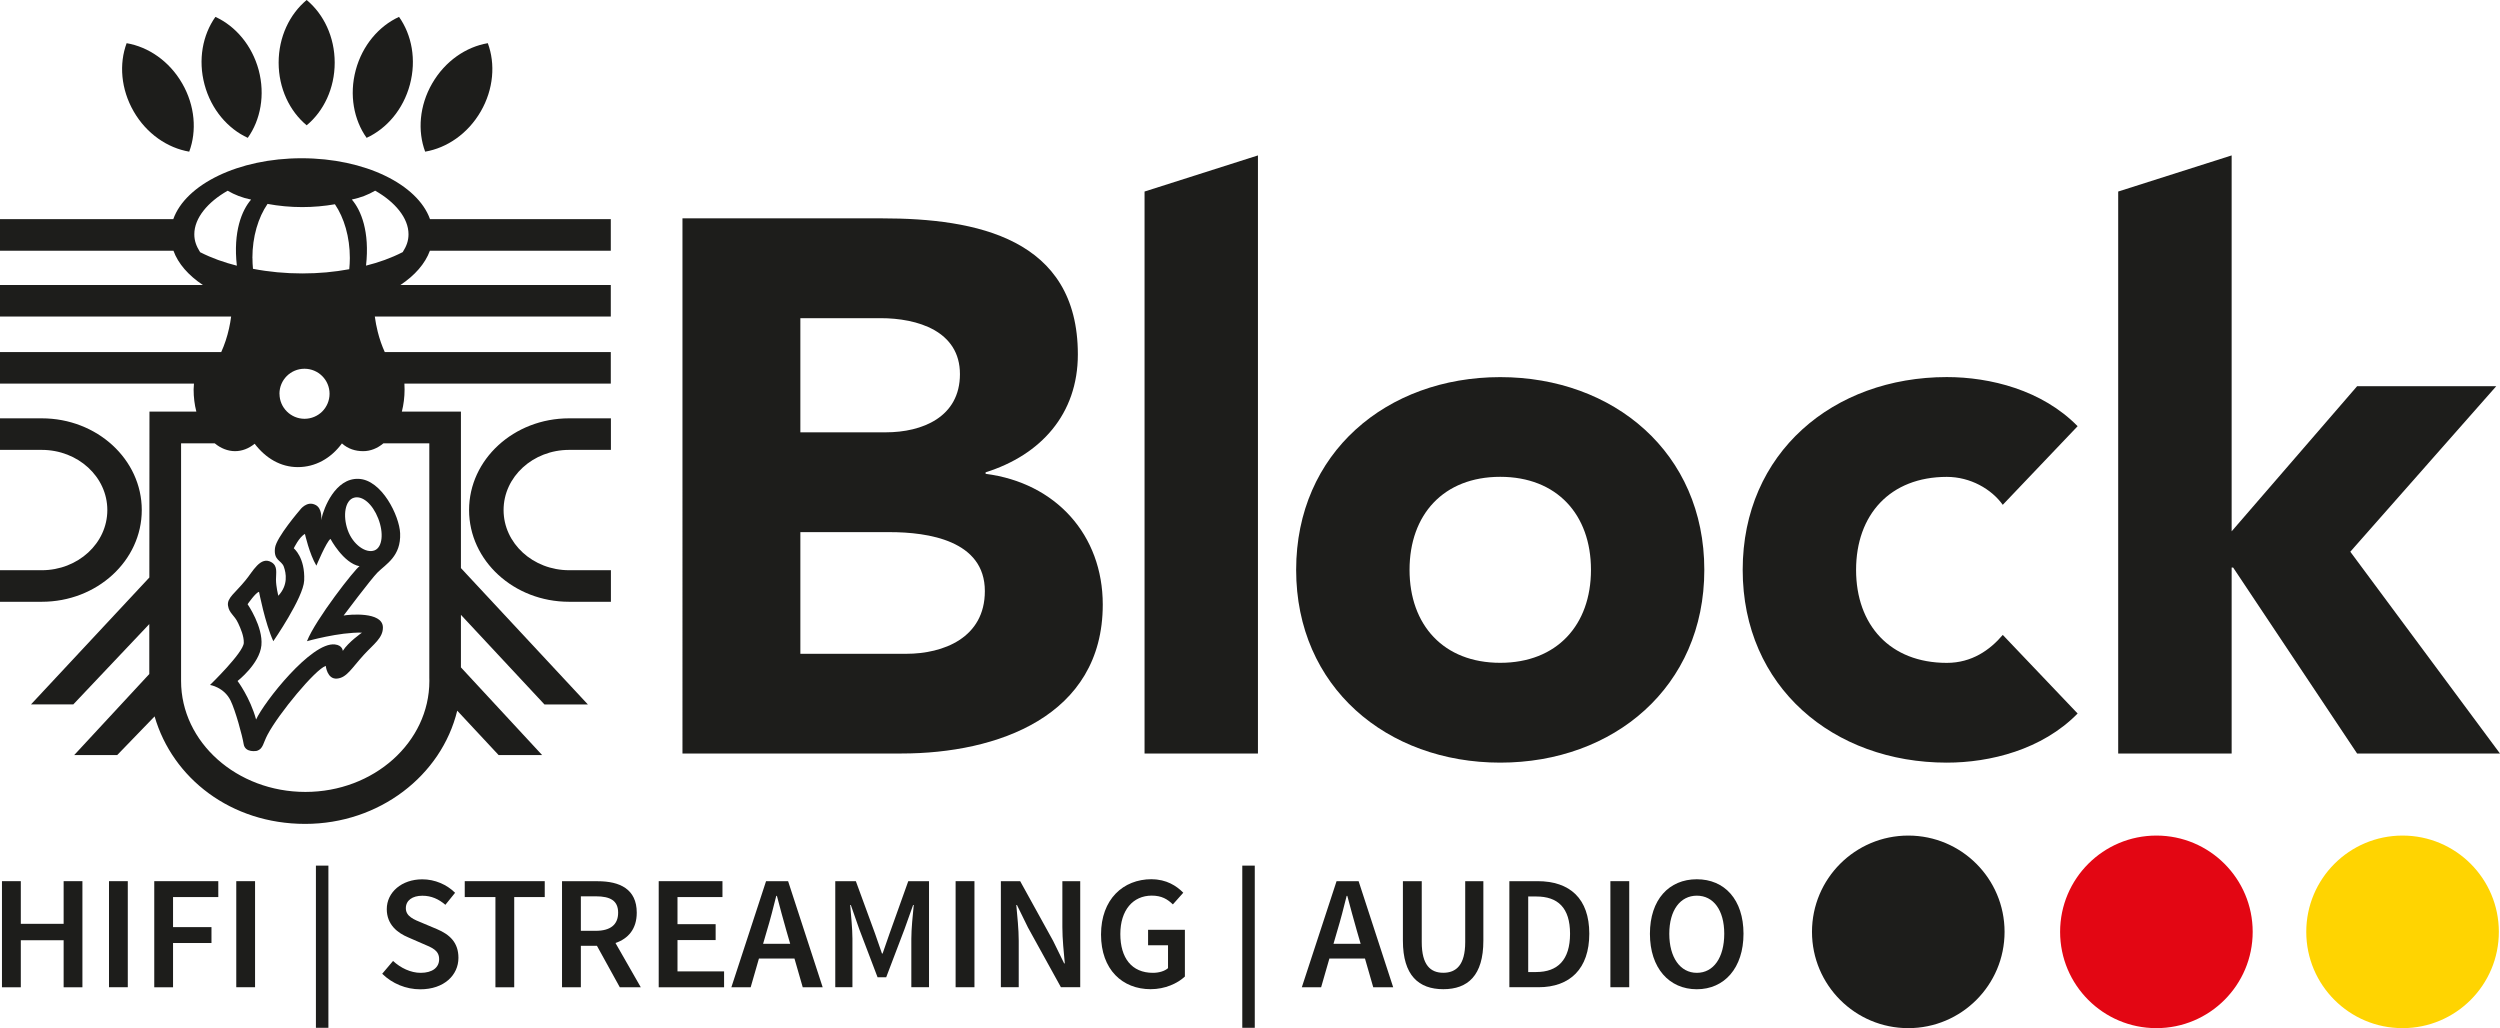 <?xml version="1.0" encoding="UTF-8"?> <svg xmlns="http://www.w3.org/2000/svg" id="Ebene_2" data-name="Ebene 2" viewBox="0 0 432.55 177.89"><defs><style> .cls-1 { fill: #ffd401; } .cls-1, .cls-2, .cls-3, .cls-4 { stroke-width: 0px; } .cls-2, .cls-3 { fill: #1d1d1b; } .cls-3 { fill-rule: evenodd; } .cls-4 { fill: #e30613; } </style></defs><g id="Ebene_1-2" data-name="Ebene 1"><path class="cls-2" d="M138.49,113.12h18.31c6.41,0,13.6-2.75,13.6-10.85,0-8.76-9.81-10.2-16.48-10.2h-15.44v21.06ZM138.49,74.8h14.78c6.28,0,12.82-2.62,12.82-10.07s-7.33-9.68-13.74-9.68h-13.87v19.75ZM118.09,37.78h34.53c16.22,0,33.87,3.4,33.87,23.54,0,10.33-6.41,17.4-15.96,20.4v.26c12.17,1.57,20.27,10.59,20.27,22.62,0,19.36-18.31,25.77-34.79,25.77h-37.93V37.78Z"></path><polygon class="cls-2" points="198.03 33.14 217.65 26.89 217.65 130.38 198.03 130.38 198.03 33.14"></polygon><path class="cls-2" d="M259.57,114.68c9.81,0,15.7-6.54,15.7-16.09s-5.89-16.09-15.7-16.09-15.69,6.54-15.69,16.09,5.88,16.09,15.69,16.09M259.57,65.25c19.62,0,35.31,13.08,35.31,33.35s-15.69,33.35-35.31,33.35-35.31-13.08-35.31-33.35,15.69-33.35,35.31-33.35"></path><path class="cls-2" d="M346.52,87.35c-1.96-2.75-5.63-4.84-9.68-4.84-9.81,0-15.7,6.54-15.7,16.09s5.88,16.09,15.7,16.09c4.32,0,7.46-2.22,9.68-4.84l12.95,13.6c-6.15,6.28-15.17,8.5-22.63,8.5-19.62,0-35.32-13.08-35.32-33.36s15.7-33.35,35.32-33.35c7.46,0,16.48,2.22,22.63,8.5l-12.95,13.6Z"></path><polygon class="cls-2" points="366.49 33.14 386.12 26.89 386.12 91.93 407.83 66.82 431.9 66.82 406.65 95.46 432.55 130.38 407.83 130.38 386.38 98.2 386.12 98.2 386.12 130.38 366.49 130.38 366.49 33.14"></polygon><path class="cls-2" d="M53.06,0c2.94,2.44,4.85,6.38,4.85,10.84s-1.91,8.4-4.85,10.84c-2.94-2.44-4.85-6.38-4.85-10.84s1.91-8.4,4.85-10.84"></path><path class="cls-2" d="M69.04,2.92c2.21,3.12,3.03,7.42,1.88,11.72-1.15,4.3-4.02,7.62-7.49,9.21-2.21-3.11-3.03-7.42-1.88-11.72,1.15-4.3,4.02-7.62,7.49-9.21"></path><path class="cls-2" d="M84.4,7.47c1.33,3.58,1.01,7.95-1.22,11.81-2.23,3.86-5.86,6.32-9.62,6.96-1.33-3.58-1.01-7.95,1.22-11.81,2.23-3.86,5.85-6.32,9.62-6.96"></path><path class="cls-2" d="M37.27,2.92c-2.21,3.12-3.03,7.42-1.88,11.72,1.15,4.3,4.02,7.62,7.48,9.21,2.21-3.11,3.03-7.42,1.89-11.72-1.16-4.3-4.02-7.62-7.49-9.21"></path><path class="cls-2" d="M21.91,7.47c-1.33,3.58-1,7.95,1.22,11.81,2.22,3.86,5.85,6.32,9.61,6.96,1.33-3.58,1.01-7.95-1.22-11.81-2.22-3.86-5.85-6.32-9.62-6.96"></path><path class="cls-2" d="M0,72.38h7.23c9.56,0,17.3,7.11,17.3,15.87s-7.74,15.87-17.3,15.87H0v-5.46h7.22c6.27,0,11.35-4.66,11.35-10.41s-5.08-10.41-11.35-10.41H0v-5.46Z"></path><path class="cls-2" d="M105.7,72.38h-7.24c-9.55,0-17.3,7.11-17.3,15.87s7.75,15.87,17.3,15.87h7.24v-5.46h-7.22c-6.27,0-11.35-4.66-11.35-10.41s5.08-10.41,11.35-10.41h7.22v-5.46Z"></path><path class="cls-2" d="M93.8,130.64h-7.53l-7.16-7.68c-2.72,11.21-13.47,19.59-26.31,19.59s-22.95-7.89-26.05-18.6l-6.47,6.69h-7.44l12.99-14.02v-8.64s-13.15,13.9-13.15,13.9h-7.32l20.48-21.96.02-28.71h8.11c-.31-1.19-.47-2.48-.47-3.83,0-.26.06-.93.06-1.01H0v-5.46h38.28c.57-1.26,1.03-2.63,1.35-4.09.15-.67.27-1.35.36-2.05H0v-5.46h35.1c-2.49-1.66-4.28-3.69-5.09-5.93H0v-5.46h29.98c2.13-6.01,11.27-10.54,22.21-10.54s20.07,4.52,22.21,10.54h31.28v5.46h-31.3c-.82,2.24-2.6,4.27-5.1,5.93h36.4v5.46h-40.83c.12.9.29,1.77.5,2.61.31,1.25.72,2.43,1.22,3.53h39.11v5.46h-35.71c.01.33.03.67.03,1.01,0,1.35-.17,2.64-.47,3.83h10.22v27.08l21.97,23.6h-7.51l-14.46-15.51v9.09l14.04,15.16ZM48.36,68.13c0,1.21.49,2.29,1.29,3.08.78.77,1.86,1.25,3.04,1.25s2.27-.48,3.05-1.25c.79-.79,1.28-1.88,1.28-3.08,0-2.39-1.94-4.33-4.34-4.33s-4.33,1.94-4.33,4.33M66.33,76.71c-1.03.86-2.23,1.35-3.49,1.35-1.34,0-2.6-.38-3.68-1.34-1.93,2.63-4.64,4.1-7.63,4.1s-5.55-1.54-7.47-4.04c-1.01.82-2.17,1.28-3.4,1.28s-2.47-.49-3.5-1.35h-5.83v40.54c0,.19,0,.38,0,.57,0,10.61,9.67,19.2,21.51,19.2s21.45-8.6,21.45-19.2c0-.19,0-.38-.01-.57v-40.54s-7.94,0-7.94,0ZM60.88,34.53c1.59,1.85,3.11,5.53,2.45,11.43,2.2-.55,4.32-1.3,6.35-2.34.66-1.04,1-1.95,1-3.1,0-2.8-2.33-5.58-5.77-7.53-1.2.7-2.52,1.22-4.03,1.53M43.68,44.64c0,.63.03,1.26.09,1.87,2.75.53,5.6.8,8.52.8s5.51-.25,8.14-.73c.06-.64.1-1.29.1-1.94,0-3.65-.99-6.95-2.58-9.3-1.83.32-3.73.49-5.66.49-2.05,0-4.05-.19-6-.55-1.61,2.35-2.62,5.67-2.62,9.36M43.43,34.53c-1.52-.31-2.84-.83-4.04-1.53-3.43,1.94-5.77,4.72-5.77,7.53,0,1.15.35,2.06,1,3.1,2.04,1.04,4.16,1.78,6.36,2.34-.66-5.9.86-9.58,2.46-11.43"></path><path class="cls-3" d="M36.33,118.52s5.79-5.6,5.85-7.29c.04-1.15-.54-2.48-.97-3.4-.66-1.44-1.56-1.69-1.76-3.04-.21-1.35,1.27-2.21,3.04-4.4,1.19-1.4,2.58-4.31,4.53-3.08,1.04.66.73,1.76.73,2.97s.4,2.8.4,2.8c1.75-1.87,1.35-3.91.96-5.02-.4-1.14-1.8-1.04-1.53-3.25.22-1.83,4.32-6.58,4.32-6.58,0,0,1.19-1.69,2.74-.84,1.06.59.98,2.17.93,2.61.02-.08.04-.19.08-.36.35-1.63,2.32-6.93,6.37-6.79,4.05.14,7.09,6.44,7.21,9.41.17,4-2.45,5.33-3.92,6.8-1.13,1.14-5.86,7.44-5.86,7.44.91-.17,6.74-.74,6.8,2.03.04,1.84-1.62,2.93-3.3,4.77-2.13,2.33-2.95,3.97-4.65,4.11-1.7.14-1.93-2.18-1.94-2.2-1.82.62-8.13,8.25-10.05,11.87-.81,1.51-.76,2.47-1.85,2.83,0,0-2.07.43-2.31-1.21-.21-1.35-1.42-5.8-2.26-7.5-1.15-2.33-3.56-2.69-3.56-2.69M60.16,91.71c.89,2.53,3.17,4.11,4.66,3.51,1.35-.54,1.6-3.01.62-5.51-.98-2.51-2.73-4-4.18-3.6-1.55.42-1.99,3.07-1.1,5.6M41.1,117.82s2.16,2.85,3.21,6.67c1.35-2.98,9.55-13.45,13.63-12.99,1.35.15,1.37,1.12,1.37,1.12.92-1.5,3.32-3.16,3.32-3.16-3.93-.11-9.52,1.48-9.52,1.48,1.46-3.74,8.37-12.59,9.1-12.97-2.81-.54-5.03-4.73-5.03-4.73-.7.47-2.44,4.63-2.44,4.63-1.21-2.02-1.98-5.49-1.98-5.49-1.01.54-1.93,2.49-1.93,2.49,0,0,1.98,1.57,1.8,5.57-.13,2.96-5.34,10.5-5.34,10.5-1.44-3.15-2.47-8.54-2.47-8.54-.56.09-1.98,2.14-1.98,2.14,0,0,2.7,3.91,2.39,7.12-.31,3.2-4.13,6.17-4.13,6.17"></path><path class="cls-1" d="M432.35,161.23c0,9.2-7.46,16.66-16.66,16.66s-16.66-7.46-16.66-16.66,7.46-16.66,16.66-16.66,16.66,7.46,16.66,16.66"></path><path class="cls-4" d="M389.76,161.23c0,9.2-7.46,16.66-16.66,16.66s-16.66-7.46-16.66-16.66,7.46-16.66,16.66-16.66,16.66,7.46,16.66,16.66"></path><path class="cls-2" d="M346.83,161.23c0,9.2-7.46,16.66-16.66,16.66s-16.66-7.46-16.66-16.66,7.46-16.66,16.66-16.66,16.66,7.46,16.66,16.66"></path><polygon class="cls-2" points=".34 152.46 3.6 152.46 3.6 159.84 11.01 159.84 11.01 152.46 14.26 152.46 14.26 170.82 11.01 170.82 11.01 162.68 3.6 162.68 3.6 170.82 .34 170.82 .34 152.46"></polygon><rect class="cls-2" x="18.86" y="152.46" width="3.25" height="18.35"></rect><polygon class="cls-2" points="26.69 152.46 37.77 152.46 37.77 155.21 29.94 155.21 29.94 160.41 36.59 160.41 36.59 163.16 29.94 163.16 29.94 170.82 26.69 170.82 26.69 152.46"></polygon><rect class="cls-2" x="40.88" y="152.46" width="3.25" height="18.35"></rect><rect class="cls-2" x="54.66" y="149.77" width="2.16" height="28.06"></rect><path class="cls-2" d="M67.98,166.24c1.32,1.24,3.09,2.08,4.8,2.08,2.05,0,3.2-.93,3.2-2.36,0-1.52-1.18-1.99-2.86-2.69l-2.5-1.09c-1.82-.76-3.7-2.19-3.7-4.88,0-2.92,2.58-5.16,6.15-5.16,2.16,0,4.24.9,5.67,2.33l-1.68,2.08c-1.15-.98-2.41-1.57-3.98-1.57-1.74,0-2.86.81-2.86,2.16,0,1.43,1.4,1.96,2.92,2.58l2.47,1.04c2.19.93,3.71,2.3,3.71,4.97,0,2.97-2.47,5.44-6.6,5.44-2.47,0-4.85-.98-6.59-2.69l1.88-2.22Z"></path><polygon class="cls-2" points="85.72 155.21 80.41 155.21 80.41 152.46 94.25 152.46 94.25 155.21 88.97 155.21 88.97 170.82 85.72 170.82 85.72 155.21"></polygon><path class="cls-2" d="M107.24,170.82l-3.96-7.18h-2.78v7.18h-3.26v-18.35h6.17c3.82,0,6.76,1.35,6.76,5.44,0,2.81-1.46,4.49-3.68,5.25l4.38,7.66h-3.65ZM100.5,161.05h2.58c2.53,0,3.87-1.06,3.87-3.14s-1.35-2.83-3.87-2.83h-2.58v5.98Z"></path><polygon class="cls-2" points="113.97 152.46 125 152.46 125 155.21 117.22 155.21 117.22 159.9 123.82 159.9 123.82 162.65 117.22 162.65 117.22 168.07 125.28 168.07 125.28 170.82 113.97 170.82 113.97 152.46"></polygon><path class="cls-2" d="M137.45,165.85h-6.14l-1.43,4.97h-3.34l6-18.35h3.82l5.98,18.35h-3.45l-1.43-4.97ZM136.72,163.3l-.65-2.24c-.56-1.94-1.12-4.04-1.65-6.06h-.11c-.51,2.05-1.04,4.12-1.63,6.06l-.65,2.24h4.69Z"></path><path class="cls-2" d="M144.52,152.46h3.56l3.31,9.04,1.21,3.48h.11l1.21-3.48,3.23-9.04h3.59v18.35h-3.06v-8.39c0-1.71.25-4.15.42-5.84h-.11l-1.49,4.18-3.17,8.33h-1.49l-3.17-8.33-1.46-4.18h-.11c.14,1.68.39,4.12.39,5.84v8.39h-2.97v-18.35Z"></path><rect class="cls-2" x="165.34" y="152.46" width="3.26" height="18.35"></rect><path class="cls-2" d="M173.17,152.46h3.34l5.7,10.33,1.91,3.9h.11c-.17-1.88-.42-4.21-.42-6.26v-7.97h3.09v18.35h-3.34l-5.7-10.33-1.91-3.9h-.11c.17,1.94.42,4.15.42,6.2v8.03h-3.09v-18.35Z"></path><path class="cls-2" d="M199.26,152.13c2.55,0,4.32,1.15,5.47,2.33l-1.8,2.02c-.93-.9-1.94-1.52-3.65-1.52-3.26,0-5.44,2.52-5.44,6.65s1.96,6.71,5.64,6.71c1.01,0,2.02-.28,2.61-.81v-3.96h-3.45v-2.67h6.37v8.08c-1.26,1.18-3.42,2.19-5.92,2.19-4.88,0-8.59-3.37-8.59-9.46s3.82-9.57,8.76-9.57"></path><rect class="cls-2" x="214.94" y="149.77" width="2.16" height="28.06"></rect><path class="cls-2" d="M236.15,165.85h-6.14l-1.43,4.97h-3.34l6.01-18.35h3.82l5.98,18.35h-3.45l-1.43-4.97ZM235.42,163.3l-.65-2.24c-.56-1.94-1.12-4.04-1.66-6.06h-.11c-.51,2.05-1.04,4.12-1.63,6.06l-.65,2.24h4.69Z"></path><path class="cls-2" d="M242.74,152.46h3.25v10.55c0,3.98,1.52,5.3,3.73,5.3s3.79-1.32,3.79-5.3v-10.55h3.14v10.3c0,6.03-2.69,8.39-6.93,8.39s-6.99-2.36-6.99-8.39v-10.3Z"></path><path class="cls-2" d="M261.15,152.46h4.88c5.61,0,8.95,3.03,8.95,9.09s-3.34,9.26-8.78,9.26h-5.05v-18.35ZM265.81,168.18c3.7,0,5.84-2.1,5.84-6.62s-2.13-6.45-5.84-6.45h-1.4v13.08h1.4Z"></path><rect class="cls-2" x="278.63" y="152.46" width="3.26" height="18.35"></rect><path class="cls-2" d="M285.47,161.56c0-5.92,3.31-9.43,8.11-9.43s8.08,3.51,8.08,9.43-3.31,9.6-8.08,9.6-8.11-3.65-8.11-9.6M298.33,161.56c0-4.1-1.88-6.59-4.74-6.59s-4.77,2.5-4.77,6.59,1.88,6.76,4.77,6.76,4.74-2.64,4.74-6.76"></path></g></svg> 